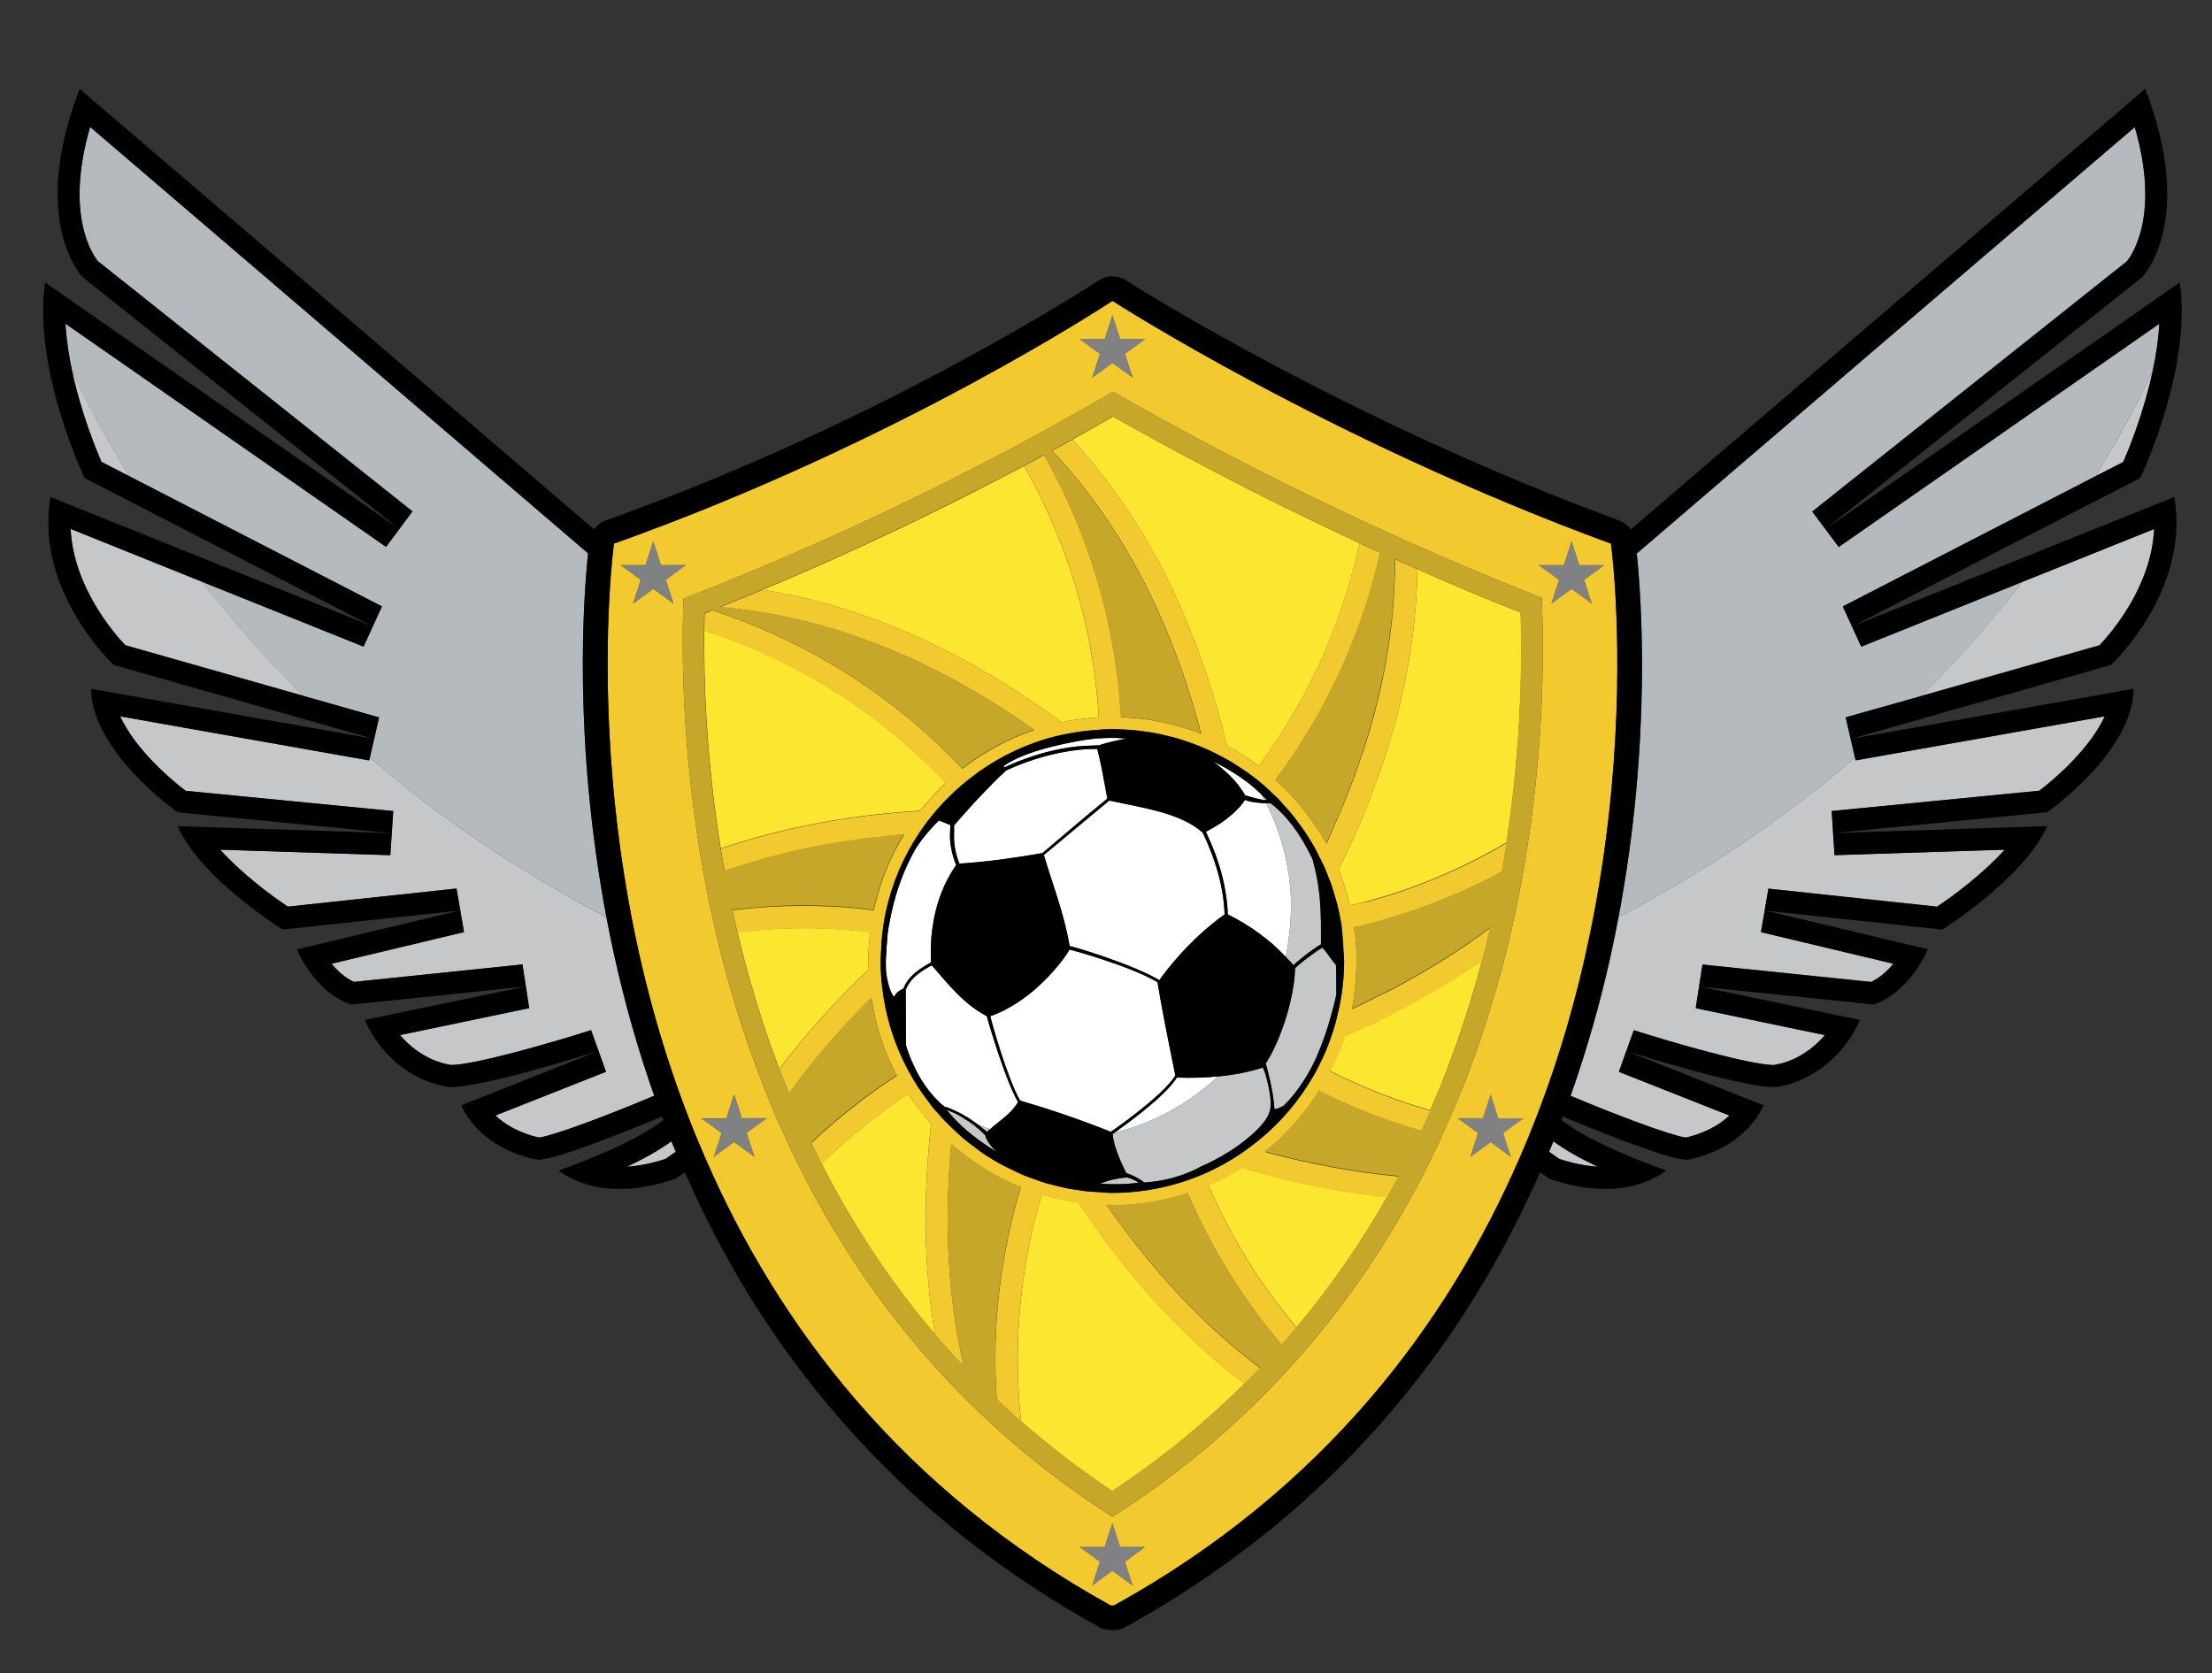<?xml version="1.0" encoding="utf-8"?>
<!-- Generator: Adobe Illustrator 17.0.0, SVG Export Plug-In . SVG Version: 6.00 Build 0)  -->
<!DOCTYPE svg PUBLIC "-//W3C//DTD SVG 1.1//EN" "http://www.w3.org/Graphics/SVG/1.1/DTD/svg11.dtd">
<svg version="1.1" id="Layer_1" xmlns="http://www.w3.org/2000/svg" xmlns:xlink="http://www.w3.org/1999/xlink" x="0px" y="0px"
	 width="51.334px" height="38.833px" viewBox="0 0 51.334 38.833" style="enable-background:new 0 0 51.334 38.833;"
	 xml:space="preserve">
<rect x="0" y="0" width="51.334" height="38.833" fill="#333333" stroke="none"/>
<path id="color6" style="fill:#B5BABE;" d="M50.112,7.512c-0.022,0.372-0.078,0.749-0.157,1.108
	c-0.345,0.722-0.778,1.546-1.321,2.43l-5.867,3.023l0.428,0.933l3.742-1.503c-0.672,0.869-1.445,1.759-2.334,2.644l-1.771,0.502
	l0.217,0.936c-1.536,1.32-3.358,2.584-5.489,3.703c0.777-4.112,0.529-7.447,0.424-8.443c3.674-3.15,8.271-7.087,11.558-9.897
	c0.591,2.043-0.063,2.969-0.185,3.116l-7.299,5.807l0.614,0.822L50.112,7.512z M13.646,12.844C9.974,9.694,5.377,5.757,2.09,2.947
	C1.498,4.99,2.153,5.916,2.272,6.063l7.3,5.807l-0.613,0.823l-7.44-5.18C1.54,7.885,1.597,8.261,1.674,8.621
	c0.344,0.722,0.78,1.547,1.323,2.431l5.867,3.022l-0.427,0.934l-3.745-1.504c0.674,0.869,1.448,1.76,2.334,2.645l1.771,0.504
	l-0.214,0.934c1.538,1.318,3.358,2.582,5.491,3.701C13.295,17.174,13.542,13.84,13.646,12.844z"/>
<path id="color5" style="fill:#FDE62F;" d="M24.634,16.762c-1.881-1.387-4.225-2.642-6.938-3.073
	c2.388-0.997,4.468-2.023,6.069-2.876c0.852,1.5,1.591,3.462,1.734,5.841C25.206,16.668,24.916,16.702,24.634,16.762z M29.212,17.78
	c1.305-1.76,1.993-3.574,2.339-5.174c-2.472-1.146-4.47-2.229-5.72-2.94c-0.276,0.161-0.596,0.341-0.943,0.535
	c1.962,2.131,3.009,4.726,3.585,7.103C28.733,17.442,28.978,17.603,29.212,17.78z M21.608,26.084
	c-0.194-0.219-0.374-0.445-0.536-0.692c-0.76,0.505-1.426,1.052-2.005,1.62c0.694,1.357,1.554,2.695,2.629,3.954
	C21.415,29.274,21.437,27.608,21.608,26.084z M25.025,27.905c-0.29-0.039-0.573-0.1-0.85-0.181
	c-0.571,1.931-0.645,3.728-0.478,5.265c0.648,0.568,1.351,1.11,2.116,1.619c1.159-0.765,2.17-1.604,3.068-2.492
	C27.272,30.893,26.011,29.389,25.025,27.905z M28.045,27.508c0.567,1.305,1.278,2.395,2.044,3.301
	c0.818-0.975,1.512-1.992,2.098-3.025c-1.189-0.125-2.324-0.371-3.375-0.682C28.565,27.257,28.313,27.397,28.045,27.508z
	 M16.344,14.632c-0.001,0.169-0.001,0.345,0,0.526c0.01,1.258,0.104,2.817,0.383,4.533c1.118-0.38,2.245-0.617,3.338-0.758
	c0.172-0.021,0.342-0.037,0.513-0.056c0.264-0.025,0.522-0.048,0.781-0.063c0.18-0.23,0.377-0.445,0.591-0.645
	c-1.717-1.816-3.647-2.854-5.318-3.442C16.535,14.696,16.439,14.662,16.344,14.632z M20.151,22.302c0-0.228,0.017-0.45,0.043-0.67
	c-0.028-0.005-0.059-0.009-0.087-0.013c-1.064-0.117-2.064-0.096-2.993,0.014c0.092,0.389,0.195,0.779,0.309,1.177
	c0.172,0.603,0.367,1.209,0.594,1.819c0.022,0.059,0.047,0.119,0.07,0.176c0.647-0.855,1.355-1.623,2.073-2.307
	C20.157,22.432,20.151,22.37,20.151,22.302z M32.169,23.6c-0.322,0.162-0.646,0.313-0.966,0.449
	c-0.091,0.279-0.206,0.547-0.335,0.807c0.787,0.395,1.568,0.697,2.326,0.912c0.08-0.188,0.162-0.374,0.238-0.563
	c0.072-0.18,0.144-0.363,0.211-0.543c0.236-0.629,0.438-1.254,0.614-1.871c0.048-0.166,0.095-0.334,0.138-0.502
	c-0.58,0.404-1.176,0.758-1.772,1.074C32.47,23.444,32.319,23.524,32.169,23.6z M35.297,14.474
	c-0.003-0.086-0.003-0.172-0.005-0.255c-0.833-0.331-1.634-0.669-2.398-1.008c-0.021,1.349-0.244,2.64-0.599,3.851
	c-0.092,0.322-0.196,0.64-0.308,0.949c-0.131,0.369-0.27,0.733-0.418,1.084c-0.125,0.293-0.256,0.577-0.391,0.854
	c-0.037,0.08-0.076,0.153-0.115,0.23c0.078,0.195,0.146,0.396,0.203,0.602c0.021,0.074,0.041,0.152,0.06,0.229
	c0.146-0.034,0.297-0.063,0.437-0.101c1.217-0.334,2.276-0.813,3.199-1.355c0.258-1.667,0.34-3.184,0.342-4.41
	C35.304,14.909,35.302,14.687,35.297,14.474z"/>
<path id="color4" style="fill:#808183;" d="M25.995,7.868h0.584l-0.472,0.344l0.181,0.556l-0.473-0.343l-0.472,0.344l0.18-0.556
	L25.05,7.869h0.585l0.18-0.556L25.995,7.868z M25.995,35.903l-0.18-0.554l-0.18,0.554H25.05l0.473,0.346l-0.18,0.557l0.472-0.344
	l0.473,0.344l-0.181-0.557l0.472-0.346H25.995z M15.341,13.115L15.16,12.56l-0.18,0.555h-0.229h-0.356l0.472,0.344l-0.109,0.34
	l-0.07,0.217l0.174-0.127l0.298-0.217l0.473,0.344l-0.064-0.197l-0.117-0.36l0.472-0.344C15.924,13.115,15.341,13.115,15.341,13.115
	z M17.463,25.956h-0.245l-0.12-0.365L17.035,25.4l-0.113,0.35l-0.067,0.207H16.68h-0.409l0.22,0.158l0.253,0.185l-0.123,0.38
	l-0.057,0.176l0.473-0.345l0.474,0.345l-0.181-0.557l0.472-0.342h-0.339C17.463,25.957,17.463,25.956,17.463,25.956z M34.774,25.956
	l-0.067-0.207l-0.114-0.35l-0.063,0.19l-0.12,0.364h-0.244h-0.34l0.475,0.343l-0.182,0.557l0.473-0.345l0.472,0.345l-0.058-0.177
	l-0.122-0.379l0.256-0.184l0.219-0.158H34.95h-0.176C34.774,25.955,34.774,25.956,34.774,25.956z M36.763,13.459l0.473-0.344h-0.357
	H36.65l-0.178-0.555l-0.183,0.555h-0.583l0.473,0.344l-0.117,0.36l-0.063,0.197l0.472-0.344l0.297,0.217l0.176,0.127l-0.071-0.217
	L36.763,13.459z"/>
<path id="fill" style="fill:#FFFFFF;" d="M25.522,17.135c0.171-0.01,0.344-0.014,0.514-0.001c0.04,0.001,0.077,0,0.115,0.004
	c0.001,0,0.002,0,0.003,0c-0.045,0.007-0.076,0.017-0.118,0.024c-0.29,0.055-0.463,0.111-0.508,0.127
	c-0.008,0.002-0.022,0.008-0.022,0.008c-0.053,0-0.108,0.007-0.162,0.007c-0.241,0.002-0.49,0.028-0.744,0.08
	c-0.415,0.082-0.846,0.22-1.292,0.424c0,0-0.001,0-0.001,0.003l-0.004-0.006c0-0.014,0-0.023,0-0.035
	c0.303-0.213,0.771-0.361,1.194-0.462c0.258-0.063,0.501-0.108,0.68-0.135c0.155-0.024,0.263-0.036,0.287-0.037
	C25.482,17.137,25.502,17.135,25.522,17.135z M24.602,27.542c0.07,0.015,0.14,0.031,0.212,0.045
	c-0.069-0.014-0.138-0.027-0.204-0.045C24.605,27.542,24.604,27.542,24.602,27.542z M24.263,27.454
	c-0.077-0.022-0.15-0.051-0.226-0.078c-0.007-0.002-0.016-0.004-0.022-0.008C24.095,27.397,24.177,27.427,24.263,27.454
	c0.044,0.014,0.089,0.022,0.133,0.035c-0.003-0.002-0.007-0.004-0.012-0.004C24.343,27.472,24.303,27.463,24.263,27.454z
	 M28.799,18.305c0.035,0.051,0.072,0.1,0.097,0.154c0,0,0.205,0.064,0.358,0.094c0.032,0.008,0.063,0.014,0.088,0.016
	c-0.011-0.025-0.026-0.051-0.038-0.074c-0.015-0.021-0.025-0.041-0.035-0.062c-0.104-0.103-0.213-0.196-0.334-0.289
	c-0.103-0.075-0.207-0.147-0.319-0.216c-0.144-0.089-0.294-0.174-0.456-0.25c0.16,0.119,0.342,0.271,0.496,0.443
	C28.708,18.179,28.757,18.241,28.799,18.305z M30.793,20.27c0.006,0.016,0.015,0.029,0.021,0.047
	c-0.024-0.063-0.049-0.125-0.074-0.185C30.758,20.178,30.772,20.224,30.793,20.27z M31.058,21.103
	c0.008,0.025,0.01,0.052,0.018,0.076c0.011,0.052,0.021,0.101,0.029,0.149c-0.01-0.051-0.017-0.104-0.026-0.154
	C31.071,21.151,31.063,21.129,31.058,21.103z M30.636,19.925c0.002,0.005,0.008,0.012,0.01,0.021
	c-0.006-0.014-0.013-0.025-0.019-0.039C30.631,19.913,30.633,19.918,30.636,19.925z M21.056,24.803
	c-0.305-0.576-0.507-1.213-0.584-1.891C20.549,23.591,20.75,24.228,21.056,24.803c0.076,0.15,0.163,0.295,0.254,0.434
	c0.046,0.073,0.094,0.142,0.146,0.209c0.001,0.002,0.002,0.004,0.004,0.006c-0.051-0.071-0.101-0.14-0.149-0.215
	C21.22,25.096,21.135,24.954,21.056,24.803z M24.813,27.586c0.065,0.015,0.132,0.021,0.198,0.031c-0.002,0-0.005-0.004-0.009-0.004
	C24.939,27.606,24.877,27.597,24.813,27.586z M25.201,27.647c0.094,0.01,0.189,0.014,0.285,0.02
	c-0.096-0.008-0.191-0.012-0.283-0.02C25.202,27.647,25.201,27.647,25.201,27.647z M23.777,27.28
	c-0.104-0.043-0.203-0.092-0.304-0.142c-0.02-0.009-0.038-0.017-0.057-0.024C23.534,27.171,23.654,27.229,23.777,27.28
	c0.017,0.008,0.034,0.014,0.052,0.021c-0.005-0.002-0.011-0.004-0.015-0.007C23.802,27.288,23.791,27.284,23.777,27.28z
	 M21.651,25.706c-0.038-0.047-0.072-0.096-0.107-0.144c-0.012-0.016-0.024-0.028-0.035-0.046c0.046,0.064,0.092,0.128,0.143,0.191
	c0.044,0.052,0.091,0.102,0.136,0.152c-0.01-0.012-0.018-0.022-0.027-0.033C21.724,25.786,21.685,25.747,21.651,25.706z
	 M28.05,17.411c-0.031-0.012-0.061-0.028-0.091-0.043c-0.054-0.021-0.104-0.041-0.157-0.062c0.055,0.021,0.104,0.044,0.157,0.067
	C27.989,17.386,28.017,17.399,28.05,17.411z M21.971,25.762c0.003,0.005,0.008,0.01,0.014,0.016
	c0.057,0.032,0.115,0.066,0.173,0.098c0.097,0.049,0.196,0.091,0.294,0.134c-0.084-0.056-0.181-0.11-0.291-0.166
	C22.101,25.815,22.04,25.786,21.971,25.762z M21.789,19.043c-0.002,0.006-0.004,0.008-0.008,0.012
	c-0.093,0.085-0.174,0.178-0.255,0.273c-0.104,0.121-0.202,0.252-0.289,0.39c-0.253,0.448-0.436,0.942-0.548,1.461
	c-0.006,0.024-0.01,0.05-0.016,0.074c-0.029,0.142-0.059,0.282-0.076,0.431c-0.003,0.039-0.003,0.081-0.008,0.12
	c-0.009,0.104-0.017,0.209-0.021,0.315c-0.001,0.063-0.012,0.121-0.012,0.185c0,0.069,0.002,0.142,0.005,0.214
	c0.008,0.102,0.025,0.191,0.043,0.275c0.035,0.154,0.082,0.273,0.144,0.346c0.044-0.093,0.123-0.152,0.217-0.193
	c0.114-0.293,0.375-0.461,0.637-0.602c0.01-0.008-0.01-0.182,0.002-0.452c0.007-0.157,0.028-0.351,0.068-0.56
	c0.074-0.381,0.217-0.825,0.511-1.245l0.009,0.002c-0.112-0.271-0.159-0.535-0.145-0.784c0.002-0.051,0.004-0.104,0.012-0.152
	C21.948,19.108,21.883,19.083,21.789,19.043z M20.556,21.176c0.001-0.004,0.002-0.01,0.004-0.016
	c0.144-0.662,0.408-1.278,0.772-1.824c0.126-0.191,0.265-0.371,0.414-0.545c0.125-0.145,0.258-0.278,0.399-0.412
	c0.123-0.114,0.248-0.223,0.382-0.324c0.519-0.404,1.113-0.716,1.76-0.908c0.215-0.064,0.438-0.111,0.667-0.148
	c0.184-0.029,0.37-0.049,0.559-0.061c-0.188,0.012-0.375,0.031-0.56,0.061c-0.228,0.037-0.452,0.084-0.668,0.148
	c-0.646,0.191-1.24,0.504-1.762,0.906c-0.131,0.104-0.259,0.212-0.379,0.325c-0.142,0.134-0.274,0.269-0.401,0.413
	c-0.148,0.174-0.287,0.354-0.415,0.545c-0.363,0.546-0.626,1.162-0.769,1.824C20.558,21.167,20.556,21.172,20.556,21.176
	c-0.035,0.161-0.06,0.324-0.08,0.492c-0.014,0.123-0.021,0.252-0.027,0.379c0.006-0.127,0.014-0.256,0.028-0.379
	C20.496,21.5,20.521,21.337,20.556,21.176z M22.98,26.206c0.222-0.202,0.488-0.356,0.643-0.627h0.005
	c-0.298-0.502-0.718-1.945-0.725-1.994c-0.537-0.28-0.894-0.741-1.278-1.18v-0.004c-0.25,0.137-0.501,0.297-0.605,0.571
	c0,0,0.006,0.86,0.006,1.287c0.049,0.171,0.11,0.317,0.173,0.454c0.078,0.172,0.162,0.32,0.245,0.441
	c0.086,0.129,0.17,0.231,0.243,0.312c0.132,0.144,0.228,0.214,0.229,0.215c0.086,0.022,0.173,0.06,0.256,0.099
	c0.211,0.096,0.405,0.228,0.542,0.332C22.8,26.144,22.889,26.177,22.98,26.206z M29.661,18.543
	c-0.053-0.053-0.107-0.104-0.163-0.156c0.012,0.012,0.022,0.025,0.032,0.035C29.575,18.463,29.622,18.502,29.661,18.543z
	 M22.348,26.411c-0.007-0.008-0.018-0.012-0.024-0.021c0.14,0.123,0.288,0.233,0.441,0.341c-0.038-0.025-0.073-0.056-0.108-0.084
	C22.549,26.571,22.447,26.493,22.348,26.411z M22.116,26.2c-0.063-0.062-0.127-0.125-0.189-0.188
	c-0.01-0.011-0.02-0.019-0.028-0.028c0.07,0.075,0.143,0.15,0.217,0.221c0.033,0.031,0.066,0.063,0.099,0.092
	c-0.016-0.016-0.031-0.032-0.046-0.049C22.15,26.233,22.132,26.216,22.116,26.2z M29.926,18.84c0.101,0.117,0.194,0.236,0.281,0.361
	c0.013,0.016,0.021,0.029,0.032,0.041c-0.104-0.147-0.217-0.291-0.336-0.431C29.913,18.821,29.92,18.831,29.926,18.84z
	 M29.804,18.698c-0.037-0.039-0.074-0.08-0.113-0.121c0.033,0.033,0.063,0.066,0.09,0.101
	C29.787,18.685,29.796,18.692,29.804,18.698z M23.282,27.046c-0.082-0.043-0.16-0.097-0.242-0.146
	c0.086,0.053,0.168,0.108,0.257,0.157C23.294,27.053,23.286,27.05,23.282,27.046z M22.785,26.747
	c0.081,0.058,0.169,0.104,0.255,0.154c-0.079-0.048-0.16-0.091-0.234-0.141C22.797,26.756,22.791,26.752,22.785,26.747z
	 M25.698,18.536c-0.021-0.109-0.042-0.221-0.062-0.332c-0.05-0.271-0.1-0.541-0.167-0.797c-0.001-0.008-0.002-0.019-0.005-0.026
	c-0.01,0-0.018,0.002-0.026,0.002c-0.243-0.003-0.495,0.024-0.754,0.073c-0.431,0.078-0.88,0.217-1.344,0.431l0.003,0.004
	c-0.18,0.16-0.346,0.33-0.509,0.502c-0.119,0.123-0.236,0.249-0.35,0.376c-0.001,0.002-0.002,0.004-0.003,0.004
	c-0.113,0.127-0.227,0.25-0.336,0.381v-0.002c-0.009,0.049,0,0.1-0.001,0.149c-0.017,0.235,0.016,0.483,0.122,0.745l0,0
	c0.675-0.045,1.304-0.137,1.919-0.244v0.006C24.184,19.806,25.255,18.893,25.698,18.536z M30.541,19.739
	c0.01,0.016,0.021,0.029,0.024,0.045c-0.017-0.033-0.035-0.065-0.055-0.101C30.524,19.704,30.53,19.721,30.541,19.739z M25.78,26.27
	c0,0,1.211-0.833,1.497-1.308c0,0-0.055-0.267-0.127-0.623c-0.034-0.183-0.076-0.39-0.119-0.599c-0.063-0.34-0.127-0.686-0.17-0.945
	c-0.666-0.389-2.026-0.756-2.04-0.756c-0.07,0.132-0.356,0.531-0.78,0.904c-0.135,0.121-0.284,0.232-0.444,0.338
	c-0.19,0.121-0.394,0.229-0.614,0.303c0,0.041,0.396,1.463,0.692,1.959C24.323,25.733,25.071,25.983,25.78,26.27z M29.194,18.632
	c-0.11-0.011-0.225-0.03-0.305-0.065c0,0-0.133,0.248-0.564,0.541c-0.102,0.063-0.21,0.131-0.342,0.199
	c0.32,0.671,0.488,1.316,0.508,1.92l0.004-0.001c0.516,0.261,0.967,0.585,1.341,0.988c0.029-0.13,0.049-0.261,0.067-0.394
	c0.029-0.215,0.051-0.427,0.055-0.647c0.001-0.035,0.005-0.069,0.005-0.104c0-0.871-0.209-1.693-0.575-2.424
	C29.335,18.645,29.267,18.641,29.194,18.632z M30.308,19.348c0.043,0.066,0.086,0.137,0.129,0.206
	c-0.058-0.095-0.113-0.188-0.174-0.28C30.276,19.299,30.291,19.325,30.308,19.348z M27.896,19.312
	c-0.515-0.448-1.367-0.562-2.155-0.733l-1.518,1.264c0.048,0.166,0.101,0.326,0.151,0.486c0.054,0.164,0.108,0.328,0.159,0.492
	c0.114,0.36,0.22,0.73,0.288,1.135c0.031-0.004,1.41,0.398,2.083,0.791c0,0,0.312-0.457,0.83-0.955
	c0.119-0.114,0.248-0.229,0.387-0.344c0.095-0.078,0.191-0.152,0.294-0.224l0.003,0.001c-0.02-0.602-0.191-1.244-0.518-1.918
	L27.896,19.312z M27.312,25.009c-0.273,0.446-1.24,1.132-1.449,1.282c0.357-0.088,0.697-0.211,1.022-0.364
	c0.003-0.002,0.007-0.004,0.011-0.004c0.506-0.242,0.971-0.562,1.375-0.942C27.97,25.011,27.653,25.022,27.312,25.009z
	 M31.185,22.047c-0.006-0.12-0.013-0.239-0.025-0.36c0.014,0.117,0.02,0.237,0.023,0.356c0.004,0.087,0.016,0.172,0.016,0.259
	C31.194,22.218,31.188,22.133,31.185,22.047z"/>
<path id="color3" style="fill:#F2CA30;" d="M37.453,13.301c-0.026-0.314-0.05-0.53-0.062-0.624c-0.006-0.037-0.009-0.06-0.009-0.06
	c-6.577-2.414-11.564-5.632-11.564-5.632H25.81c0,0-4.913,3.262-11.564,5.632c0,0-0.002,0.022-0.007,0.06
	c-0.012,0.094-0.035,0.31-0.061,0.624c-0.107,1.345-0.227,4.547,0.543,8.32c0.312,1.525,0.771,3.139,1.436,4.764
	c0.066,0.158,0.133,0.32,0.204,0.48c1.676,3.856,4.541,7.703,9.415,10.397h0.075c4.875-2.694,7.742-6.542,9.417-10.397
	c0.069-0.16,0.139-0.319,0.201-0.48c0.668-1.625,1.125-3.238,1.438-4.764C37.681,17.847,37.56,14.646,37.453,13.301z M25.636,7.868
	l0.18-0.555l0.18,0.555h0.584l-0.472,0.344l0.181,0.556l-0.473-0.343l-0.472,0.344l0.18-0.556l-0.473-0.344L25.636,7.868
	L25.636,7.868z M14.688,14.015l0.07-0.218l0.109-0.339l-0.472-0.344h0.356h0.229l0.18-0.555l0.181,0.555h0.583l-0.472,0.344
	l0.118,0.359l0.063,0.197l-0.472-0.344l-0.297,0.216L14.688,14.015z M17.511,26.853l-0.474-0.345l-0.473,0.345l0.057-0.177
	l0.123-0.379l-0.253-0.184l-0.22-0.158h0.409h0.176l0.067-0.207l0.113-0.352l0.063,0.191l0.119,0.365h0.245h0.339l-0.473,0.343
	L17.511,26.853z M26.288,36.804l-0.473-0.345l-0.472,0.345l0.18-0.556l-0.473-0.346h0.585l0.18-0.555l0.18,0.555h0.584l-0.472,0.346
	L26.288,36.804z M35.065,26.853l-0.471-0.345l-0.474,0.345l0.18-0.557l-0.473-0.343h0.34h0.245l0.119-0.364l0.063-0.19l0.112,0.35
	l0.067,0.207h0.176h0.408l-0.221,0.158l-0.252,0.184l0.123,0.38L35.065,26.853z M34.013,25.071
	c-0.068,0.172-0.138,0.342-0.209,0.516c-1.445,3.484-3.888,6.994-7.989,9.617c-4.081-2.617-6.515-6.146-7.958-9.646
	c-0.071-0.172-0.138-0.344-0.205-0.52c-0.32-0.828-0.585-1.653-0.805-2.467c-0.835-3.078-1.011-5.922-1.002-7.838
	c0.001-0.239,0.006-0.458,0.012-0.667c0.001-0.058,0.003-0.121,0.005-0.174c4.458-1.723,8.045-3.672,9.968-4.802
	c1.93,1.112,5.53,3.047,9.95,4.786c0.002,0.057,0.002,0.122,0.004,0.181c0.011,0.207,0.015,0.425,0.018,0.663
	c0.022,1.918-0.14,4.755-0.968,7.833C34.608,23.379,34.339,24.221,34.013,25.071z M36.771,13.887l-0.299-0.216l-0.473,0.344
	l0.064-0.197l0.117-0.359l-0.474-0.344h0.584l0.181-0.555l0.18,0.555h0.229h0.355l-0.471,0.344l0.108,0.339l0.071,0.218
	L36.771,13.887z M31.326,21.011c-0.019-0.075-0.038-0.151-0.06-0.229c-0.059-0.205-0.123-0.406-0.203-0.602
	c0.039-0.077,0.078-0.15,0.115-0.23c0.135-0.277,0.266-0.563,0.391-0.854c0.15-0.351,0.287-0.715,0.418-1.084
	c0.111-0.312,0.216-0.626,0.308-0.949c0.354-1.21,0.578-2.502,0.599-3.851c-0.176-0.077-0.349-0.154-0.519-0.229
	c0.007,1.55-0.274,3.143-0.847,4.775c-0.141,0.401-0.301,0.81-0.478,1.216c-0.088,0.204-0.171,0.406-0.268,0.613
	c-0.31-0.563-0.71-1.061-1.183-1.484c1.34-1.797,2.063-3.639,2.432-5.275c-0.162-0.074-0.323-0.148-0.482-0.221
	c-0.346,1.601-1.033,3.416-2.338,5.173c-0.234-0.176-0.479-0.338-0.738-0.477c-0.574-2.376-1.623-4.972-3.584-7.103
	c-0.15,0.084-0.309,0.17-0.47,0.259c1.595,1.695,2.754,3.888,3.458,6.571c-0.581-0.228-1.206-0.359-1.859-0.383
	c-0.144-2.484-0.905-4.527-1.786-6.085c-0.149,0.08-0.306,0.164-0.466,0.25c0.853,1.5,1.593,3.462,1.735,5.841
	c-0.294,0.017-0.583,0.049-0.866,0.109c-1.881-1.387-4.225-2.642-6.938-3.073c-0.323,0.135-0.652,0.27-0.988,0.403
	c2.454,0.205,4.898,1.154,7.295,2.85c-0.609,0.207-1.171,0.514-1.67,0.902c-1.876-1.988-3.999-3.083-5.8-3.68
	c-0.062,0.024-0.121,0.049-0.182,0.074c-0.001,0.08-0.002,0.166-0.005,0.25c0,0.049,0,0.097-0.001,0.147
	c0.094,0.031,0.19,0.063,0.286,0.099c1.671,0.59,3.602,1.627,5.318,3.442c-0.214,0.199-0.411,0.415-0.592,0.645
	c-0.257,0.017-0.516,0.037-0.78,0.063c-0.17,0.02-0.341,0.033-0.513,0.057c-1.093,0.139-2.22,0.379-3.338,0.758
	c0.027,0.17,0.058,0.344,0.09,0.519c0.992-0.345,2.056-0.595,3.198-0.745c0.175-0.023,0.354-0.04,0.53-0.059
	c0.146-0.016,0.289-0.035,0.44-0.049c-0.27,0.438-0.479,0.916-0.621,1.424c-0.032,0.113-0.064,0.226-0.089,0.342
	c-0.122-0.014-0.244-0.036-0.366-0.047c-0.414-0.039-0.827-0.059-1.239-0.059c-0.582,0-1.139,0.036-1.673,0.102
	c0.036,0.168,0.077,0.341,0.118,0.512c0.928-0.109,1.927-0.128,2.993-0.014c0.028,0.002,0.058,0.008,0.086,0.012
	c-0.025,0.223-0.043,0.443-0.043,0.672c0,0.066,0.007,0.13,0.009,0.195c-0.717,0.683-1.425,1.451-2.073,2.308
	c0.047,0.124,0.095,0.244,0.144,0.367c0.027,0.067,0.052,0.135,0.08,0.202c0.552-0.76,1.183-1.501,1.912-2.223
	c0.096,0.646,0.297,1.254,0.593,1.806c-0.745,0.491-1.411,1.019-1.987,1.569c0.078,0.162,0.157,0.322,0.24,0.484
	c0.577-0.57,1.246-1.115,2.005-1.619c0.161,0.245,0.341,0.473,0.535,0.69c-0.171,1.524-0.193,3.19,0.088,4.884
	c0.211,0.25,0.436,0.496,0.666,0.738c-0.361-1.579-0.458-3.297-0.286-5.156c0.476,0.419,1.019,0.76,1.615,1.002
	c-0.535,1.784-0.66,3.453-0.56,4.922c0.185,0.174,0.371,0.348,0.565,0.518c-0.168-1.537-0.095-3.334,0.478-5.266
	c0.275,0.083,0.56,0.143,0.85,0.182c0.986,1.484,2.251,2.986,3.858,4.211c0.123-0.123,0.242-0.246,0.362-0.369
	c-1.303-0.979-2.491-2.241-3.562-3.785c0.046,0.002,0.087,0.007,0.132,0.007c0.61,0,1.198-0.101,1.749-0.278
	c0.604,1.397,1.362,2.559,2.183,3.516c0.116-0.131,0.231-0.262,0.344-0.395c-0.763-0.906-1.478-1.998-2.042-3.301
	c0.268-0.113,0.521-0.255,0.766-0.406c1.052,0.309,2.188,0.557,3.377,0.682c0.088-0.164,0.18-0.326,0.268-0.488
	c-1.005-0.092-2.042-0.281-3.105-0.57c0.494-0.398,0.92-0.877,1.258-1.414c0.768,0.385,1.56,0.692,2.373,0.93
	c0.074-0.158,0.145-0.314,0.213-0.473c-0.756-0.214-1.539-0.518-2.327-0.912c0.13-0.258,0.246-0.524,0.336-0.805
	c0.319-0.141,0.644-0.287,0.966-0.451c0.15-0.072,0.303-0.154,0.453-0.236c0.6-0.317,1.193-0.67,1.773-1.076
	c0.067-0.256,0.131-0.514,0.188-0.766c-0.68,0.516-1.437,0.984-2.25,1.416c-0.149,0.08-0.312,0.151-0.464,0.228
	c-0.166,0.082-0.328,0.168-0.5,0.247c0.059-0.287,0.086-0.584,0.1-0.885c0.004-0.074,0.014-0.149,0.014-0.225
	c0-0.268-0.026-0.527-0.063-0.785c0.018-0.004,0.035-0.009,0.053-0.013c1.272-0.306,2.399-0.753,3.377-1.282
	c0.041-0.225,0.078-0.445,0.112-0.668c-0.924,0.54-1.981,1.02-3.198,1.354C31.623,20.946,31.472,20.976,31.326,21.011z
	 M31.158,21.69c0.014,0.118,0.021,0.238,0.024,0.359c0.004,0.083,0.012,0.169,0.012,0.254c0,0.432-0.057,0.852-0.153,1.255
	c-0.052,0.222-0.121,0.438-0.199,0.651c-0.067,0.176-0.143,0.348-0.228,0.517c-0.077,0.155-0.165,0.308-0.258,0.452
	c-0.354,0.564-0.813,1.055-1.35,1.445c-0.181,0.137-0.367,0.262-0.564,0.371c-0.164,0.094-0.334,0.18-0.51,0.254
	c-0.156,0.066-0.316,0.127-0.479,0.18c-0.518,0.166-1.068,0.257-1.642,0.257c-0.11,0-0.22-0.011-0.329-0.017
	c-0.096-0.006-0.191-0.012-0.284-0.021c-0.064-0.007-0.126-0.02-0.188-0.027c-0.067-0.012-0.134-0.02-0.199-0.03
	c-0.072-0.015-0.142-0.03-0.211-0.048c-0.069-0.016-0.138-0.033-0.206-0.051c-0.045-0.013-0.091-0.021-0.134-0.033
	c-0.085-0.025-0.167-0.059-0.247-0.086c-0.063-0.024-0.124-0.045-0.185-0.067c-0.018-0.008-0.035-0.013-0.052-0.021
	c-0.123-0.051-0.243-0.107-0.36-0.166c-0.041-0.021-0.081-0.039-0.12-0.059c-0.175-0.096-0.347-0.195-0.512-0.311
	c-0.007-0.004-0.014-0.01-0.022-0.016c-0.151-0.107-0.299-0.22-0.44-0.342c-0.038-0.029-0.073-0.064-0.109-0.098
	c-0.034-0.029-0.067-0.061-0.099-0.092c-0.075-0.069-0.146-0.145-0.217-0.221c-0.039-0.039-0.075-0.078-0.111-0.121
	c-0.046-0.052-0.093-0.102-0.137-0.152c-0.049-0.063-0.095-0.127-0.142-0.191c-0.021-0.025-0.044-0.05-0.063-0.076
	c0.003,0.004,0.006,0.006,0.01,0.006c-0.05-0.067-0.098-0.135-0.145-0.207c-0.092-0.142-0.177-0.283-0.256-0.435
	c-0.303-0.575-0.505-1.213-0.582-1.892c-0.023-0.201-0.038-0.403-0.038-0.611c0-0.023,0.003-0.046,0.004-0.068
	c0-0.064,0.006-0.125,0.01-0.187c0.005-0.128,0.012-0.257,0.026-0.38c0.02-0.166,0.045-0.33,0.079-0.492
	c0.001-0.003,0.003-0.01,0.004-0.016c0.143-0.662,0.408-1.277,0.77-1.824c0.125-0.19,0.267-0.37,0.415-0.543
	c0.125-0.146,0.26-0.28,0.4-0.414c0.122-0.113,0.249-0.223,0.38-0.325c0.521-0.403,1.113-0.714,1.762-0.905
	c0.216-0.064,0.44-0.113,0.668-0.15c0.185-0.028,0.37-0.049,0.56-0.06c0.102-0.006,0.199-0.015,0.303-0.015
	c0.072,0,0.141,0.004,0.213,0.008c0.102,0.003,0.208,0.008,0.311,0.018c0.063,0.006,0.123,0.018,0.184,0.024
	c0.109,0.015,0.22,0.028,0.324,0.05c0.073,0.014,0.148,0.033,0.223,0.051c0.089,0.022,0.178,0.043,0.265,0.069
	c0.08,0.022,0.161,0.052,0.239,0.078c0.076,0.026,0.152,0.054,0.227,0.084c0.055,0.021,0.107,0.04,0.159,0.062
	c0.03,0.015,0.06,0.031,0.091,0.043c0.063,0.031,0.131,0.064,0.196,0.097c0.083,0.045,0.168,0.087,0.249,0.135
	c0.023,0.013,0.046,0.022,0.068,0.036c0.035,0.021,0.066,0.046,0.103,0.066c0.082,0.051,0.168,0.106,0.249,0.164
	c0.014,0.01,0.027,0.018,0.04,0.027c0,0,0-0.001,0-0.003c0.015,0.011,0.026,0.024,0.043,0.036c0.015,0.011,0.028,0.023,0.046,0.033
	c0.002,0.003,0.007,0.008,0.01,0.01c0.086,0.064,0.17,0.128,0.252,0.197c0.025,0.023,0.049,0.046,0.073,0.068
	c0.019,0.016,0.037,0.027,0.056,0.043c0.021,0.021,0.041,0.045,0.063,0.065c0.056,0.053,0.11,0.103,0.165,0.157
	c0.011,0.01,0.021,0.021,0.029,0.031c0.037,0.041,0.074,0.082,0.108,0.123c0.033,0.037,0.071,0.074,0.104,0.113
	c0.119,0.141,0.23,0.281,0.335,0.432c0.007,0.012,0.016,0.02,0.022,0.029c0.062,0.092,0.117,0.186,0.174,0.28
	c0.024,0.044,0.054,0.086,0.076,0.129c0.02,0.034,0.037,0.067,0.055,0.101c0.022,0.041,0.039,0.08,0.06,0.121c0,0,0,0,0,0.002
	c0.008,0.012,0.013,0.024,0.021,0.037c0.028,0.063,0.063,0.125,0.092,0.189c0.025,0.061,0.051,0.121,0.072,0.184
	c0.021,0.047,0.037,0.092,0.055,0.137c0.01,0.025,0.021,0.049,0.027,0.074c0.012,0.027,0.017,0.055,0.025,0.08
	c0.025,0.079,0.051,0.157,0.072,0.236c0.016,0.05,0.029,0.097,0.044,0.146c0.005,0.019,0.006,0.039,0.011,0.062
	c0.005,0.005,0.005,0.015,0.008,0.022c0,0.01,0.004,0.021,0.006,0.031c0.006,0.023,0.015,0.049,0.02,0.071
	c0.012,0.051,0.018,0.103,0.027,0.153c0.006,0.043,0.02,0.084,0.023,0.127c0.002,0.004,0.003,0.008,0.003,0.014
	c0,0.001,0,0.004,0,0.007c0.003,0.021,0.002,0.042,0.005,0.063c0.002,0.012,0.006,0.022,0.008,0.037
	C31.149,21.616,31.155,21.651,31.158,21.69z"/>
<path id="color2" style="fill:#C6C7C9;" d="M36.048,26.489c0.297,0.215,0.664,0.416,1.033,0.59
	c-0.282-0.019-0.582-0.078-0.896-0.182c-0.072-0.05-0.156-0.109-0.235-0.166C35.981,26.651,36.017,26.571,36.048,26.489z
	 M43.049,17.584c-1.536,1.32-3.358,2.584-5.489,3.703c-0.056,0.295-0.115,0.595-0.183,0.897c-0.248,1.123-0.562,2.206-0.928,3.247
	c1.063,0.448,2.296,0.911,2.67,0.969c0.151-0.029,0.639-0.152,1.016-0.511l-2.565-1.015l0.346-0.967
	c0.977,0.313,2.723,0.809,3.247,0.809c0.009,0,0.017,0,0.022,0l0.021-0.01l0.056-0.01c0.03-0.004,0.607-0.104,1.088-0.674
	l-2.996-0.625l0.156-1.013l3.91,0.403c0.102-0.045,0.307-0.159,0.521-0.422l-3.074-0.733l0.173-1.009l3.913,0.418
	c0.396-0.262,1.074-0.771,1.57-1.322l-3.949,0.128l-0.066-1.024l4.816-0.472c0.423-0.317,1.189-1.005,1.521-1.728l-5.781,1.023
	L43.049,17.584z M49.955,8.62c-0.345,0.722-0.778,1.546-1.321,2.43l0.641-0.33C49.419,10.389,49.753,9.563,49.955,8.62z
	 M49.992,12.275l-3.056,1.227c-0.674,0.868-1.446,1.759-2.334,2.643l4.119-1.171C49.005,14.678,49.927,13.608,49.992,12.275z
	 M14.55,27.079c0.282-0.019,0.583-0.078,0.897-0.182c0.072-0.05,0.156-0.109,0.235-0.166c-0.033-0.08-0.068-0.16-0.101-0.242
	C15.287,26.704,14.919,26.905,14.55,27.079z M14.256,22.185c-0.067-0.304-0.127-0.603-0.184-0.897
	c-2.131-1.119-3.952-2.383-5.49-3.703l-0.014,0.064l-5.78-1.023c0.332,0.723,1.097,1.408,1.52,1.728l4.818,0.47l-0.067,1.025
	L5.11,19.72c0.496,0.552,1.175,1.062,1.572,1.323l3.913-0.42l0.173,1.01l-3.075,0.734c0.216,0.262,0.42,0.377,0.522,0.42
	l3.909-0.403l0.157,1.015l-2.998,0.625c0.482,0.569,1.058,0.672,1.089,0.676l0.053,0.01l0.021,0.007
	c0.006,0.002,0.014,0.002,0.021,0.002c0.526,0,2.271-0.495,3.25-0.808l0.346,0.965l-2.566,1.014
	c0.377,0.357,0.865,0.479,1.017,0.514c0.371-0.059,1.604-0.521,2.667-0.971C14.814,24.391,14.504,23.308,14.256,22.185z
	 M2.998,11.051c-0.542-0.884-0.979-1.708-1.322-2.43c0.202,0.942,0.538,1.77,0.68,2.1L2.998,11.051z M7.027,16.145
	c-0.886-0.884-1.66-1.775-2.334-2.643l-3.054-1.229c0.066,1.333,0.988,2.404,1.27,2.701L7.027,16.145z M21.456,25.446
	c-0.005-0.002-0.007-0.002-0.011-0.006c0.021,0.025,0.044,0.051,0.064,0.075c0.011,0.019,0.024,0.028,0.035,0.046
	c-0.027-0.037-0.055-0.074-0.083-0.111C21.458,25.45,21.458,25.446,21.456,25.446z M24.396,27.489
	c0.069,0.018,0.137,0.035,0.206,0.053c0.002,0,0.004,0,0.008,0c-0.076-0.018-0.151-0.035-0.226-0.057
	C24.389,27.485,24.393,27.487,24.396,27.489z M30.636,19.925c-0.003-0.007-0.005-0.013-0.009-0.019l-0.002-0.002
	c-0.019-0.041-0.035-0.08-0.06-0.121c-0.006-0.016-0.017-0.029-0.024-0.045c0.028,0.055,0.058,0.11,0.084,0.166
	C30.63,19.913,30.633,19.917,30.636,19.925z M29.431,18.327c0.033,0.031,0.069,0.063,0.104,0.096
	c-0.014-0.012-0.024-0.023-0.034-0.035c-0.022-0.021-0.044-0.044-0.065-0.064c-0.019-0.017-0.037-0.027-0.056-0.043
	c0.011,0.008,0.021,0.018,0.028,0.024C29.414,18.311,29.423,18.319,29.431,18.327z M21.787,25.86
	c0.036,0.043,0.072,0.082,0.111,0.123c0.009,0.012,0.019,0.02,0.028,0.027c-0.058-0.059-0.113-0.12-0.167-0.184
	C21.77,25.838,21.777,25.849,21.787,25.86z M25.003,27.614c0.067,0.012,0.132,0.024,0.199,0.03c-0.001,0-0.001,0-0.002,0
	c-0.063-0.007-0.124-0.021-0.188-0.026C25.01,27.618,25.008,27.614,25.003,27.614z M23.829,27.3
	c0.061,0.024,0.122,0.045,0.185,0.067c0.007,0.004,0.015,0.006,0.021,0.008c-0.073-0.023-0.148-0.053-0.221-0.082
	C23.82,27.296,23.824,27.298,23.829,27.3z M30.842,24.208c-0.067,0.177-0.144,0.35-0.228,0.518
	c-0.077,0.154-0.165,0.307-0.258,0.451c-0.355,0.564-0.813,1.055-1.35,1.447c-0.182,0.135-0.367,0.262-0.564,0.371
	c-0.166,0.093-0.334,0.177-0.508,0.254c-0.156,0.066-0.318,0.125-0.48,0.179c-0.518,0.167-1.066,0.258-1.64,0.258
	c0.572,0,1.123-0.091,1.64-0.258c0.165-0.052,0.324-0.112,0.48-0.179c0.174-0.073,0.346-0.16,0.51-0.254
	c0.195-0.108,0.383-0.233,0.564-0.369c0.533-0.396,0.993-0.885,1.35-1.448c0.092-0.146,0.179-0.296,0.258-0.451
	C30.701,24.556,30.774,24.385,30.842,24.208c0.081-0.213,0.148-0.428,0.201-0.65c0.097-0.404,0.151-0.822,0.151-1.256
	c0,0.432-0.057,0.852-0.153,1.256C30.989,23.78,30.92,23.997,30.842,24.208z M22.98,26.206c-0.092-0.028-0.18-0.062-0.268-0.094
	c0.118,0.09,0.191,0.158,0.191,0.158C22.928,26.245,22.954,26.227,22.98,26.206z M22.864,26.35c0,0-0.147-0.168-0.412-0.343
	c-0.098-0.043-0.197-0.085-0.294-0.134c-0.058-0.03-0.116-0.064-0.173-0.098c0.048,0.063,0.104,0.125,0.162,0.186
	c0.252,0.271,0.573,0.525,1,0.781C23.041,26.657,22.904,26.505,22.864,26.35z M26.425,27.448c-0.045-0.037-0.207-0.117-0.286-0.121
	l0,0c-0.214,0.02-0.433,0.07-0.607,0.147C25.882,27.495,26.168,27.487,26.425,27.448z M29.903,18.812
	c-0.03-0.038-0.067-0.075-0.102-0.112c-0.007-0.008-0.016-0.014-0.021-0.021c0.05,0.055,0.1,0.105,0.146,0.162
	C29.92,18.831,29.913,18.821,29.903,18.812z M30.263,19.274c-0.008-0.012-0.017-0.02-0.022-0.031
	c-0.011-0.012-0.022-0.024-0.032-0.041c0.033,0.049,0.066,0.099,0.1,0.146C30.291,19.325,30.276,19.299,30.263,19.274z
	 M29.342,18.567c0.025,0.002,0.05,0.004,0.062,0c-0.025-0.029-0.062-0.058-0.09-0.089c-0.016-0.017-0.028-0.03-0.045-0.046
	c0.012,0.021,0.023,0.041,0.035,0.061C29.315,18.517,29.331,18.542,29.342,18.567z M23.297,27.058
	c0.039,0.019,0.079,0.036,0.12,0.056c0.019,0.008,0.038,0.019,0.057,0.024c-0.063-0.028-0.128-0.06-0.191-0.093
	C23.286,27.05,23.294,27.053,23.297,27.058z M29.478,18.639c-0.015,0.004-0.045,0.006-0.09,0.006
	c0.366,0.729,0.575,1.553,0.575,2.424c0,0.034-0.004,0.068-0.005,0.104c-0.004,0.222-0.025,0.433-0.055,0.647
	c-0.02,0.133-0.037,0.264-0.067,0.394c0.063,0.063,0.124,0.122,0.179,0.19v0.002c0.172-0.166,0.512-0.42,0.645-0.487l-0.006-0.003
	c0.002-0.077,0-0.152,0-0.229c0.002-0.18,0-0.354-0.008-0.522c-0.002-0.053-0.004-0.108-0.008-0.161
	c-0.021-0.313-0.063-0.604-0.13-0.868c-0.019-0.064-0.03-0.139-0.052-0.2c-0.281-0.586-0.6-1.01-0.973-1.291
	C29.481,18.641,29.479,18.639,29.478,18.639z M26.549,27.44c0.001,0.002,0.005,0.004,0.007,0.006
	c0.309-0.021,0.586-0.076,0.84-0.164c0.164-0.056,0.319-0.119,0.467-0.203c0.002,0,0.002-0.002,0.004-0.002
	c0.117-0.051,0.229-0.105,0.337-0.162c0.215-0.114,0.405-0.234,0.571-0.356c0.383-0.278,0.631-0.562,0.681-0.737
	c0.108-0.221-0.073-0.899-0.147-1.047c-0.313,0.104-0.662,0.172-1.039,0.207c-0.403,0.383-0.867,0.7-1.373,0.942
	c-0.004,0-0.008,0.002-0.013,0.004c-0.323,0.153-0.663,0.274-1.021,0.364c-0.015,0.008-0.035,0.023-0.042,0.029
	c0.03,0.369,0.318,0.905,0.319,0.905C26.405,27.319,26.549,27.44,26.549,27.44z M30.046,22.483l0.008,0.004
	c-0.012,0.467-0.166,1.104-0.389,1.631c-0.081,0.194-0.171,0.373-0.266,0.526c-0.01,0.011-0.02,0.027-0.024,0.039
	c0,0,0.181,0.629,0.2,1.06c0.057,0,0.135-0.035,0.219-0.082c0.163-0.158,0.309-0.344,0.441-0.547
	c0.093-0.14,0.177-0.291,0.258-0.451c0.061-0.117,0.109-0.25,0.162-0.379c0.08-0.205,0.154-0.422,0.218-0.653
	c0.051-0.188,0.104-0.371,0.144-0.574c-0.004-0.006-0.004-0.01-0.006-0.019c-0.003-0.086,0.006-0.518-0.009-0.645
	c-0.11-0.121-0.187-0.265-0.31-0.396l0.004-0.006C30.569,22.055,30.17,22.349,30.046,22.483z M22.215,26.293
	c0.036,0.031,0.073,0.066,0.109,0.098c0.006,0.008,0.017,0.012,0.024,0.02c-0.062-0.053-0.121-0.108-0.179-0.164
	C22.184,26.261,22.199,26.278,22.215,26.293z M22.763,26.731c0.008,0.006,0.015,0.012,0.022,0.016
	c0.006,0.006,0.012,0.01,0.021,0.015c-0.052-0.035-0.101-0.075-0.149-0.112C22.691,26.676,22.727,26.706,22.763,26.731z
	 M31.158,21.69c-0.003-0.037-0.009-0.074-0.017-0.111c0-0.014-0.004-0.024-0.008-0.039c0.002,0.007,0.002,0.013,0.004,0.019
	c0,0.009,0,0.017,0,0.022c0.021,0.15,0.027,0.303,0.036,0.455c0.005,0.09,0.021,0.179,0.021,0.27c0-0.087-0.012-0.172-0.016-0.26
	C31.175,21.925,31.171,21.803,31.158,21.69z M28.996,17.97c-0.017-0.013-0.026-0.026-0.043-0.036c0,0.001,0.002,0.003,0.002,0.003
	C28.97,17.946,28.981,17.958,28.996,17.97z M30.862,20.454c-0.016-0.047-0.032-0.092-0.051-0.137
	c-0.006-0.018-0.015-0.031-0.021-0.047c0.015,0.038,0.026,0.072,0.042,0.109C30.845,20.403,30.856,20.427,30.862,20.454z"/>
<path id="outline" d="M48.993,15.432c0,0,1.844-1.719,1.466-3.897l-2.935,1.178l-4.522,1.816l5.075-2.615l1.593-0.82
	c0,0,1.211-2.534,0.915-4.539l-8.206,5.714l7.333-5.835c0,0,1.262-1.279,0.072-4.372c0,0-6.672,5.707-11.939,10.224
	c-0.064-0.092-0.154-0.165-0.264-0.206c-6.438-2.362-11.402-5.543-11.452-5.575c-0.094-0.059-0.2-0.092-0.31-0.092H25.81
	c-0.112,0-0.222,0.034-0.314,0.096c-0.052,0.032-4.939,3.253-11.441,5.57c-0.112,0.041-0.204,0.115-0.269,0.207
	C8.521,7.77,1.848,2.063,1.848,2.063C0.658,5.157,1.92,6.435,1.92,6.435l7.335,5.835L1.047,6.556
	c-0.295,2.005,0.916,4.539,0.916,4.539l1.592,0.82L8.63,14.53l-4.523-1.816l-2.934-1.178c-0.379,2.178,1.466,3.897,1.466,3.897
	l5.181,1.474l0.838,0.237l-0.712-0.126l-5.832-1.031c0.012,1.471,2.007,2.865,2.007,2.865l4.955,0.484l-4.954-0.162
	c0.528,1.212,2.434,2.4,2.434,2.4l4.093-0.438l-3.759,0.9c0.509,1.104,1.268,1.279,1.268,1.279l4.022-0.416l-3.717,0.774
	c0.62,1.364,1.835,1.534,1.835,1.534c0.472,0.183,3.578-0.811,3.578-0.811l-3.173,1.258c0.515,1.099,1.795,1.266,1.795,1.266
	c0.496-0.029,2.249-0.747,2.865-1.008c0.01,0.027,0.021,0.055,0.03,0.082c-0.731,0.586-2.431,1.174-2.431,1.174
	c0.89,0.636,1.989,0.441,2.717,0.189c0.072-0.049,0.139-0.102,0.211-0.152c0.509,1.156,1.092,2.252,1.758,3.279
	c1.965,3.03,4.607,5.481,7.853,7.275c0.084,0.049,0.18,0.072,0.275,0.072h0.075c0.098,0,0.193-0.023,0.277-0.072
	c3.245-1.796,5.889-4.245,7.854-7.275c0.666-1.027,1.25-2.125,1.76-3.279c0.07,0.052,0.138,0.104,0.211,0.152
	c0.729,0.252,1.826,0.445,2.717-0.189c0,0-1.699-0.588-2.432-1.174c0.01-0.027,0.021-0.055,0.029-0.082
	c0.617,0.261,2.371,0.978,2.866,1.008c0,0,1.278-0.168,1.796-1.266l-3.173-1.258c0,0,3.103,0.992,3.577,0.811
	c0,0,1.213-0.17,1.834-1.534l-3.717-0.776l4.023,0.415c0,0,0.758-0.173,1.266-1.28l-3.762-0.896l4.096,0.439
	c0,0,1.904-1.19,2.435-2.401l-4.954,0.161l4.954-0.483c0,0,1.997-1.396,2.005-2.866l-5.83,1.033l-0.713,0.126l0.84-0.239
	L48.993,15.432z M35.271,26.866c-1.676,3.855-4.543,7.703-9.418,10.397h-0.075c-4.874-2.694-7.739-6.541-9.415-10.397
	c-0.069-0.16-0.137-0.322-0.203-0.48c-0.665-1.625-1.124-3.238-1.436-4.764c-0.77-3.772-0.65-6.974-0.544-8.32
	c0.025-0.314,0.05-0.53,0.062-0.624c0.004-0.037,0.007-0.06,0.007-0.06c6.65-2.369,11.564-5.632,11.564-5.632h0.01
	c0,0,4.984,3.218,11.564,5.632c0,0,0.002,0.022,0.008,0.06c0.012,0.094,0.035,0.31,0.061,0.624c0.107,1.345,0.229,4.547-0.544,8.32
	c-0.312,1.525-0.771,3.139-1.437,4.764C35.407,26.543,35.341,26.706,35.271,26.866z M12.515,26.401
	c-0.152-0.029-0.64-0.152-1.017-0.511l2.566-1.015l-0.346-0.967c-0.977,0.313-2.723,0.809-3.25,0.809c-0.007,0-0.015,0-0.021-0.001
	l-0.021-0.009l-0.053-0.01c-0.031-0.004-0.607-0.104-1.089-0.674l2.998-0.625l-0.157-1.014L8.216,22.79
	c-0.102-0.045-0.306-0.16-0.522-0.422l3.075-0.734l-0.175-1.012l-3.913,0.42C6.285,20.78,5.604,20.27,5.109,19.72l3.949,0.128
	l0.068-1.024l-4.817-0.47c-0.423-0.319-1.188-1.005-1.52-1.728l5.78,1.023l0.014-0.064l0.215-0.936l-1.771-0.502l-4.119-1.171
	c-0.282-0.296-1.204-1.367-1.27-2.7l3.054,1.228l3.746,1.504l0.426-0.934L2.997,11.05l-0.642-0.33
	c-0.144-0.331-0.478-1.158-0.68-2.1C1.598,8.259,1.541,7.884,1.52,7.512l7.439,5.18l0.614-0.823l-7.3-5.807
	C2.154,5.914,1.5,4.99,2.092,2.945c3.286,2.812,7.885,6.748,11.556,9.897c-0.104,0.995-0.352,4.332,0.425,8.443
	c0.056,0.297,0.117,0.596,0.185,0.899c0.249,1.123,0.557,2.204,0.926,3.245C14.119,25.881,12.887,26.344,12.515,26.401z
	 M15.447,26.897C15.133,27,14.832,27.06,14.55,27.079c0.369-0.174,0.736-0.375,1.032-0.59c0.033,0.082,0.067,0.162,0.101,0.242
	C15.603,26.788,15.52,26.847,15.447,26.897z M37.081,27.079c-0.282-0.019-0.582-0.078-0.896-0.182
	c-0.072-0.05-0.156-0.109-0.235-0.166c0.032-0.08,0.067-0.16,0.1-0.242C36.345,26.704,36.712,26.905,37.081,27.079z M42.832,16.649
	l0.217,0.936l0.015,0.064l5.781-1.023c-0.332,0.723-1.099,1.408-1.521,1.728l-4.816,0.47l0.066,1.025l3.95-0.128
	c-0.496,0.554-1.176,1.062-1.571,1.323l-3.913-0.418l-0.173,1.009l3.073,0.733c-0.217,0.264-0.42,0.379-0.521,0.424l-3.91-0.404
	L39.352,23.4l2.998,0.625c-0.48,0.571-1.059,0.672-1.088,0.676l-0.057,0.01l-0.021,0.009c-0.006,0-0.014,0-0.021,0
	c-0.523,0-2.271-0.495-3.247-0.808l-0.347,0.965l2.566,1.014c-0.377,0.357-0.863,0.479-1.016,0.514
	c-0.372-0.059-1.604-0.521-2.67-0.971c0.367-1.041,0.679-2.122,0.928-3.245c0.066-0.305,0.127-0.604,0.184-0.899
	c0.776-4.111,0.528-7.446,0.424-8.443c3.673-3.15,8.27-7.086,11.557-9.897c0.591,2.043-0.063,2.969-0.184,3.117l-7.301,5.807
	l0.615,0.822l7.439-5.181c-0.021,0.373-0.077,0.749-0.156,1.108c-0.202,0.943-0.536,1.77-0.682,2.101l-0.641,0.329l-5.867,3.023
	l0.428,0.934l3.742-1.504l3.057-1.227c-0.064,1.332-0.987,2.403-1.27,2.701l-4.119,1.172L42.832,16.649z M31.14,21.581
	c0-0.01,0-0.016,0-0.024c-0.002-0.004-0.002-0.013-0.002-0.017c-0.004-0.021-0.003-0.041-0.006-0.064c0,0,0-0.004,0-0.007
	c0-0.005-0.001-0.009-0.002-0.011c-0.007-0.043-0.02-0.086-0.025-0.127c-0.01-0.053-0.021-0.102-0.029-0.151
	c-0.008-0.024-0.01-0.05-0.018-0.075c-0.002-0.012-0.002-0.021-0.006-0.031c-0.001-0.008-0.003-0.018-0.007-0.023
	c-0.005-0.021-0.007-0.042-0.011-0.061c-0.016-0.051-0.029-0.099-0.044-0.146c-0.022-0.08-0.044-0.158-0.071-0.236
	c-0.01-0.025-0.018-0.055-0.025-0.082c-0.008-0.025-0.021-0.048-0.029-0.072c-0.01-0.024-0.021-0.049-0.028-0.073
	c-0.015-0.036-0.026-0.071-0.042-0.108c-0.02-0.046-0.035-0.094-0.057-0.139c-0.027-0.063-0.061-0.125-0.092-0.189
	c-0.002-0.008-0.008-0.014-0.01-0.02c-0.003-0.006-0.006-0.012-0.011-0.02c-0.026-0.056-0.056-0.111-0.084-0.166
	c-0.01-0.019-0.017-0.039-0.026-0.057c-0.024-0.045-0.053-0.086-0.078-0.13c-0.041-0.069-0.084-0.14-0.129-0.207
	c-0.033-0.049-0.065-0.097-0.1-0.144c-0.088-0.127-0.18-0.248-0.279-0.365c-0.047-0.055-0.097-0.108-0.146-0.162
	c-0.028-0.031-0.058-0.066-0.089-0.1c-0.01-0.011-0.019-0.021-0.029-0.033c-0.041-0.043-0.087-0.08-0.128-0.12
	c-0.034-0.034-0.069-0.065-0.104-0.099c-0.008-0.006-0.015-0.016-0.022-0.021c-0.009-0.008-0.019-0.02-0.028-0.025
	c-0.023-0.023-0.048-0.047-0.074-0.068c-0.08-0.07-0.164-0.135-0.248-0.198c-0.004-0.002-0.01-0.005-0.012-0.007
	c-0.016-0.012-0.031-0.024-0.046-0.036c-0.019-0.011-0.028-0.021-0.043-0.032c-0.015-0.01-0.026-0.02-0.041-0.027
	c-0.08-0.059-0.166-0.111-0.249-0.164c-0.034-0.021-0.066-0.047-0.1-0.065c-0.023-0.015-0.047-0.026-0.072-0.038
	c-0.079-0.047-0.164-0.091-0.248-0.134c-0.064-0.034-0.131-0.066-0.197-0.097c-0.027-0.013-0.059-0.023-0.089-0.037
	c-0.054-0.024-0.104-0.047-0.159-0.068c-0.072-0.029-0.148-0.057-0.226-0.083c-0.078-0.026-0.16-0.054-0.239-0.078
	c-0.087-0.026-0.175-0.047-0.265-0.067c-0.075-0.019-0.148-0.037-0.226-0.054c-0.104-0.021-0.214-0.034-0.322-0.049
	c-0.061-0.007-0.12-0.019-0.185-0.024c-0.102-0.011-0.206-0.014-0.309-0.019c-0.073-0.001-0.144-0.009-0.214-0.009
	c-0.102,0-0.201,0.009-0.302,0.015c-0.191,0.011-0.376,0.031-0.559,0.062c-0.229,0.037-0.452,0.082-0.669,0.147
	c-0.646,0.192-1.239,0.503-1.759,0.909c-0.133,0.104-0.261,0.211-0.384,0.324c-0.14,0.131-0.272,0.269-0.398,0.412
	c-0.149,0.174-0.289,0.354-0.415,0.545c-0.364,0.546-0.629,1.162-0.772,1.824c-0.001,0.004-0.003,0.012-0.003,0.018
	c-0.035,0.158-0.06,0.324-0.08,0.488c-0.014,0.127-0.022,0.254-0.028,0.383c-0.003,0.061-0.008,0.121-0.009,0.181
	c0,0.027-0.004,0.05-0.004,0.073c0,0.206,0.014,0.408,0.037,0.609c0.077,0.678,0.28,1.314,0.584,1.893
	c0.078,0.148,0.164,0.293,0.254,0.434c0.049,0.074,0.098,0.143,0.149,0.213c0.027,0.037,0.056,0.076,0.083,0.113
	c0.035,0.047,0.068,0.096,0.107,0.143c0.034,0.043,0.072,0.082,0.108,0.121c0.055,0.063,0.109,0.125,0.167,0.185
	c0.063,0.063,0.125,0.127,0.19,0.188c0.017,0.018,0.034,0.03,0.052,0.047c0.059,0.056,0.118,0.113,0.179,0.164
	c0.099,0.084,0.203,0.16,0.308,0.238c0.049,0.036,0.098,0.074,0.149,0.111c0.152,0.105,0.313,0.199,0.477,0.288
	c0.063,0.032,0.128,0.062,0.191,0.091c0.101,0.05,0.2,0.1,0.304,0.143c0.013,0.004,0.024,0.008,0.037,0.012
	c0.073,0.029,0.147,0.057,0.222,0.082c0.075,0.027,0.148,0.056,0.226,0.078c0.04,0.013,0.08,0.02,0.121,0.031
	c0.075,0.02,0.149,0.039,0.226,0.057c0.066,0.017,0.135,0.031,0.204,0.045c0.061,0.012,0.126,0.021,0.189,0.029
	c0.067,0.01,0.132,0.022,0.199,0.028c0.093,0.011,0.188,0.015,0.282,0.021c0.109,0.009,0.219,0.019,0.33,0.019
	c0.571,0,1.123-0.092,1.64-0.257c0.165-0.053,0.324-0.113,0.48-0.182c0.172-0.074,0.342-0.16,0.508-0.252
	c0.197-0.112,0.383-0.235,0.564-0.369c0.533-0.396,0.993-0.887,1.35-1.449c0.092-0.145,0.18-0.297,0.258-0.451
	c0.084-0.168,0.16-0.34,0.228-0.518c0.078-0.211,0.147-0.43,0.199-0.652c0.099-0.4,0.153-0.818,0.153-1.253
	c0-0.091-0.014-0.179-0.019-0.271C31.168,21.882,31.16,21.728,31.14,21.581z M29.478,18.639c0.004,0,0.006,0.002,0.012,0.002
	c0.369,0.28,0.689,0.706,0.969,1.291c0.021,0.063,0.033,0.135,0.051,0.2c0.069,0.265,0.111,0.554,0.131,0.866
	c0.004,0.055,0.006,0.109,0.008,0.164c0.008,0.17,0.013,0.344,0.01,0.522c0,0.076,0,0.149-0.002,0.229h0.005
	c-0.132,0.068-0.47,0.324-0.644,0.488l0,0c-0.056-0.068-0.117-0.129-0.177-0.193c-0.375-0.401-0.827-0.727-1.343-0.986l-0.003,0.001
	c-0.019-0.603-0.188-1.248-0.509-1.92c0.133-0.067,0.24-0.136,0.342-0.2c0.432-0.291,0.564-0.539,0.564-0.539
	c0.078,0.032,0.194,0.053,0.303,0.064c0.074,0.01,0.142,0.014,0.193,0.014C29.433,18.645,29.463,18.643,29.478,18.639z
	 M27.276,24.959c-0.285,0.479-1.497,1.31-1.497,1.31c-0.709-0.286-1.457-0.536-2.104-0.724c-0.296-0.499-0.692-1.92-0.692-1.961
	c0.221-0.073,0.423-0.182,0.614-0.305c0.161-0.104,0.311-0.219,0.444-0.336c0.424-0.373,0.71-0.771,0.78-0.906
	c0.013,0,1.375,0.369,2.041,0.756c0.041,0.263,0.104,0.605,0.171,0.947c0.038,0.209,0.081,0.416,0.118,0.598
	C27.222,24.698,27.276,24.959,27.276,24.959z M28.614,17.927c0.113,0.069,0.218,0.142,0.318,0.217
	c0.123,0.093,0.23,0.188,0.336,0.289c0.016,0.017,0.028,0.029,0.045,0.046c0.027,0.031,0.063,0.061,0.088,0.09
	c-0.012,0.004-0.033,0.004-0.061,0c-0.023-0.002-0.056-0.007-0.088-0.016c-0.154-0.029-0.359-0.096-0.359-0.096
	c-0.022-0.053-0.061-0.102-0.096-0.152c-0.042-0.064-0.092-0.126-0.145-0.186c-0.154-0.174-0.336-0.326-0.496-0.445
	C28.321,17.753,28.472,17.839,28.614,17.927z M27.896,19.312l0.01-0.003c0.322,0.672,0.496,1.316,0.515,1.917l-0.002-0.001
	c-0.104,0.071-0.2,0.146-0.295,0.225c-0.14,0.113-0.271,0.229-0.388,0.344c-0.518,0.496-0.828,0.955-0.828,0.955
	c-0.676-0.393-2.053-0.795-2.084-0.791c-0.069-0.405-0.174-0.774-0.287-1.135c-0.053-0.164-0.105-0.33-0.158-0.492
	c-0.053-0.161-0.104-0.322-0.153-0.487l1.518-1.263C26.528,18.752,27.382,18.864,27.896,19.312z M23.303,17.772
	c0.303-0.213,0.771-0.363,1.194-0.462c0.258-0.063,0.501-0.108,0.68-0.136c0.155-0.023,0.263-0.035,0.287-0.036
	c0.02-0.001,0.038-0.001,0.059-0.003c0.171-0.01,0.344-0.014,0.514,0c0.04,0.002,0.077,0,0.115,0.004c0.001,0,0.002,0,0.003,0
	c-0.045,0.008-0.076,0.016-0.118,0.023c-0.29,0.057-0.463,0.113-0.508,0.129c-0.008,0.002-0.022,0.008-0.022,0.008
	c-0.053-0.002-0.108,0.006-0.162,0.006c-0.241,0.003-0.49,0.029-0.744,0.08c-0.415,0.083-0.846,0.221-1.292,0.426
	c0,0-0.001,0-0.001,0.001l-0.004-0.006C23.303,17.795,23.303,17.784,23.303,17.772z M22.485,18.767
	c0.113-0.127,0.231-0.253,0.35-0.376c0.164-0.172,0.329-0.342,0.509-0.502l-0.003-0.004c0.466-0.214,0.913-0.352,1.344-0.432
	c0.258-0.045,0.511-0.075,0.754-0.072c0.009,0,0.017-0.002,0.026-0.002c0.003,0.008,0.004,0.02,0.005,0.027
	c0.067,0.252,0.118,0.524,0.167,0.797c0.02,0.111,0.04,0.222,0.062,0.33c-0.443,0.358-1.515,1.272-1.515,1.272V19.8
	c-0.616,0.106-1.244,0.2-1.919,0.243l0,0c-0.105-0.26-0.138-0.508-0.123-0.745c0.003-0.05-0.007-0.101,0.002-0.147h0.001
	c0.109-0.129,0.223-0.252,0.336-0.379C22.483,18.769,22.484,18.767,22.485,18.767z M20.748,23.138
	c-0.061-0.071-0.109-0.192-0.143-0.347c-0.02-0.084-0.036-0.174-0.044-0.276c-0.002-0.071-0.004-0.144-0.004-0.214
	c0-0.063,0.01-0.122,0.012-0.184c0.003-0.105,0.011-0.211,0.022-0.314c0.003-0.039,0.003-0.081,0.008-0.12
	c0.017-0.147,0.047-0.289,0.075-0.433c0.005-0.024,0.01-0.049,0.016-0.075c0.113-0.515,0.295-1.009,0.549-1.46
	c0.086-0.137,0.183-0.268,0.288-0.391c0.081-0.096,0.163-0.188,0.255-0.272c0.004-0.002,0.006-0.007,0.007-0.011
	c0.096,0.039,0.161,0.064,0.272,0.107c-0.008,0.049-0.009,0.102-0.011,0.15c-0.014,0.251,0.033,0.513,0.145,0.785l-0.009-0.002
	c-0.293,0.421-0.438,0.863-0.511,1.246c-0.04,0.209-0.062,0.4-0.068,0.559c-0.014,0.27,0.005,0.445-0.003,0.451
	c-0.262,0.143-0.522,0.311-0.637,0.604C20.872,22.987,20.792,23.045,20.748,23.138z M21.443,25.157
	c-0.083-0.121-0.167-0.271-0.245-0.442c-0.063-0.136-0.124-0.283-0.173-0.454c0-0.428-0.006-1.287-0.006-1.287
	c0.104-0.273,0.355-0.436,0.605-0.57v0.002c0.384,0.438,0.742,0.899,1.278,1.18c0.006,0.048,0.427,1.494,0.725,1.994h-0.005
	c-0.154,0.271-0.42,0.426-0.643,0.627c-0.026,0.022-0.053,0.041-0.076,0.066c0,0-0.073-0.068-0.191-0.16
	c-0.137-0.104-0.331-0.236-0.542-0.33c-0.083-0.041-0.17-0.076-0.256-0.1c-0.001-0.001-0.097-0.072-0.229-0.215
	C21.613,25.387,21.529,25.286,21.443,25.157z M22.146,25.962c-0.057-0.06-0.113-0.122-0.162-0.185
	c-0.004-0.006-0.009-0.012-0.014-0.017c0.068,0.022,0.13,0.054,0.19,0.08c0.11,0.056,0.207,0.11,0.291,0.166
	c0.265,0.175,0.412,0.343,0.412,0.343c0.04,0.154,0.176,0.307,0.281,0.395C22.72,26.489,22.398,26.233,22.146,25.962z
	 M25.533,27.474c0.173-0.077,0.393-0.129,0.605-0.147l0,0c0.08,0.004,0.242,0.082,0.286,0.121
	C26.168,27.487,25.882,27.495,25.533,27.474z M29.455,25.821c-0.048,0.178-0.298,0.457-0.681,0.737
	c-0.166,0.121-0.357,0.242-0.572,0.356c-0.105,0.058-0.219,0.111-0.335,0.162c-0.002,0-0.005,0.002-0.007,0.004
	c-0.146,0.082-0.303,0.146-0.465,0.201c-0.256,0.088-0.533,0.144-0.84,0.164c-0.002-0.002-0.006-0.004-0.008-0.004
	c0,0-0.143-0.125-0.408-0.216c-0.002-0.001-0.289-0.534-0.318-0.905c0.005-0.004,0.026-0.022,0.041-0.029
	c0.209-0.15,1.174-0.836,1.451-1.282c0.342,0.015,0.658,0.002,0.957-0.026c0.375-0.035,0.726-0.104,1.037-0.207
	C29.385,24.921,29.563,25.6,29.455,25.821z M30.655,24.282c-0.053,0.129-0.104,0.264-0.162,0.381
	c-0.078,0.16-0.165,0.311-0.258,0.451c-0.133,0.201-0.278,0.387-0.441,0.545c-0.083,0.049-0.162,0.082-0.219,0.082
	c-0.02-0.429-0.2-1.059-0.2-1.059c0.006-0.014,0.017-0.027,0.024-0.041c0.095-0.15,0.185-0.329,0.266-0.525
	c0.223-0.527,0.377-1.164,0.389-1.629l-0.008-0.004c0.123-0.134,0.523-0.428,0.65-0.492l-0.004,0.006
	c0.123,0.131,0.197,0.272,0.31,0.396c0.015,0.126,0.006,0.56,0.009,0.646c0.002,0.009,0.002,0.013,0.006,0.019
	c-0.039,0.203-0.093,0.388-0.144,0.574C30.81,23.862,30.735,24.079,30.655,24.282z"/>
<path id="color1" style="fill:#C6A72A;" d="M35.786,14.055c-0.003-0.06-0.006-0.123-0.008-0.181
	c-4.42-1.739-8.018-3.674-9.949-4.786c-1.922,1.128-5.509,3.078-9.967,4.801c-0.002,0.055-0.003,0.118-0.005,0.175
	c-0.006,0.208-0.011,0.428-0.012,0.667c-0.01,1.917,0.167,4.759,1.002,7.839c0.22,0.813,0.485,1.637,0.805,2.467
	c0.067,0.174,0.134,0.346,0.205,0.519c1.442,3.502,3.877,7.026,7.958,9.646c4.101-2.623,6.543-6.131,7.991-9.615
	c0.068-0.174,0.139-0.344,0.205-0.518c0.328-0.849,0.602-1.693,0.822-2.52c0.828-3.077,0.992-5.916,0.969-7.833
	C35.798,14.481,35.794,14.263,35.786,14.055z M34.853,20.222c-0.978,0.53-2.106,0.979-3.377,1.282
	c-0.019,0.005-0.037,0.008-0.054,0.013c0.035,0.259,0.062,0.519,0.062,0.784c0,0.076-0.01,0.15-0.012,0.227
	c-0.014,0.299-0.041,0.598-0.101,0.883c0.173-0.078,0.332-0.166,0.5-0.246c0.151-0.074,0.312-0.146,0.463-0.229
	c0.815-0.43,1.569-0.9,2.251-1.414c-0.059,0.254-0.121,0.51-0.188,0.766c-0.043,0.168-0.092,0.334-0.139,0.504
	c-0.175,0.617-0.378,1.242-0.613,1.871c-0.068,0.18-0.14,0.361-0.213,0.539c-0.074,0.189-0.156,0.377-0.238,0.564
	c-0.068,0.158-0.137,0.314-0.211,0.473c-0.813-0.235-1.605-0.543-2.373-0.928c-0.34,0.537-0.764,1.016-1.258,1.412
	c1.063,0.291,2.101,0.479,3.104,0.57c-0.087,0.164-0.177,0.324-0.271,0.488c-0.586,1.033-1.279,2.051-2.098,3.025
	c-0.113,0.133-0.229,0.268-0.345,0.395c-0.817-0.957-1.578-2.115-2.183-3.514c-0.549,0.178-1.136,0.278-1.748,0.278
	c-0.044,0-0.087-0.007-0.133-0.007c1.071,1.545,2.261,2.804,3.563,3.783c-0.12,0.123-0.239,0.248-0.362,0.369
	c-0.896,0.889-1.914,1.729-3.07,2.491c-0.765-0.508-1.468-1.051-2.115-1.618c-0.193-0.168-0.382-0.341-0.565-0.518
	c-0.099-1.469,0.024-3.137,0.56-4.919c-0.595-0.243-1.14-0.585-1.615-1.004c-0.173,1.858-0.075,3.577,0.286,5.157
	c-0.231-0.244-0.454-0.489-0.667-0.742c-1.075-1.258-1.935-2.594-2.629-3.952c-0.083-0.162-0.162-0.322-0.24-0.483
	c0.577-0.554,1.241-1.08,1.988-1.57c-0.296-0.551-0.497-1.162-0.594-1.805c-0.729,0.721-1.358,1.461-1.911,2.221
	c-0.027-0.065-0.053-0.135-0.081-0.201c-0.049-0.122-0.097-0.243-0.143-0.367c-0.023-0.061-0.048-0.118-0.07-0.176
	c-0.227-0.61-0.422-1.219-0.594-1.82c-0.114-0.396-0.217-0.788-0.309-1.175c-0.041-0.173-0.08-0.345-0.118-0.513
	c0.534-0.064,1.092-0.104,1.673-0.104c0.411,0,0.826,0.021,1.24,0.061c0.121,0.01,0.243,0.033,0.365,0.047
	c0.025-0.116,0.056-0.229,0.088-0.342c0.142-0.508,0.353-0.983,0.621-1.424c-0.149,0.012-0.293,0.033-0.44,0.049
	c-0.177,0.02-0.355,0.035-0.529,0.059c-1.142,0.15-2.206,0.4-3.2,0.744c-0.031-0.174-0.062-0.346-0.089-0.518
	c-0.279-1.715-0.373-3.275-0.383-4.533c-0.001-0.183-0.001-0.357,0-0.526c0-0.051,0.001-0.098,0.003-0.148
	c0.001-0.083,0.001-0.169,0.002-0.25c0.063-0.025,0.122-0.05,0.183-0.073c1.801,0.596,3.924,1.692,5.8,3.679
	c0.499-0.389,1.062-0.696,1.671-0.902c-2.396-1.695-4.841-2.645-7.294-2.849c0.334-0.133,0.664-0.268,0.987-0.402
	c2.388-0.998,4.466-2.023,6.07-2.877c0.159-0.086,0.313-0.169,0.464-0.25c0.882,1.559,1.643,3.603,1.785,6.086
	c0.653,0.022,1.28,0.156,1.86,0.382c-0.702-2.682-1.863-4.875-3.457-6.57c0.162-0.088,0.319-0.175,0.468-0.258
	c0.349-0.194,0.668-0.374,0.944-0.536c1.25,0.713,3.25,1.794,5.72,2.94c0.157,0.073,0.319,0.148,0.481,0.221
	c-0.368,1.637-1.092,3.479-2.432,5.276c0.469,0.425,0.873,0.923,1.182,1.483c0.098-0.203,0.18-0.409,0.271-0.612
	c0.175-0.407,0.332-0.813,0.476-1.217c0.568-1.632,0.854-3.225,0.846-4.775c0.173,0.077,0.344,0.154,0.52,0.23
	c0.764,0.338,1.566,0.676,2.397,1.008c0.002,0.083,0.004,0.171,0.006,0.256c0.005,0.213,0.008,0.435,0.008,0.67
	c-0.005,1.228-0.085,2.744-0.345,4.411C34.929,19.776,34.892,19.999,34.853,20.222z"/>
</svg>
